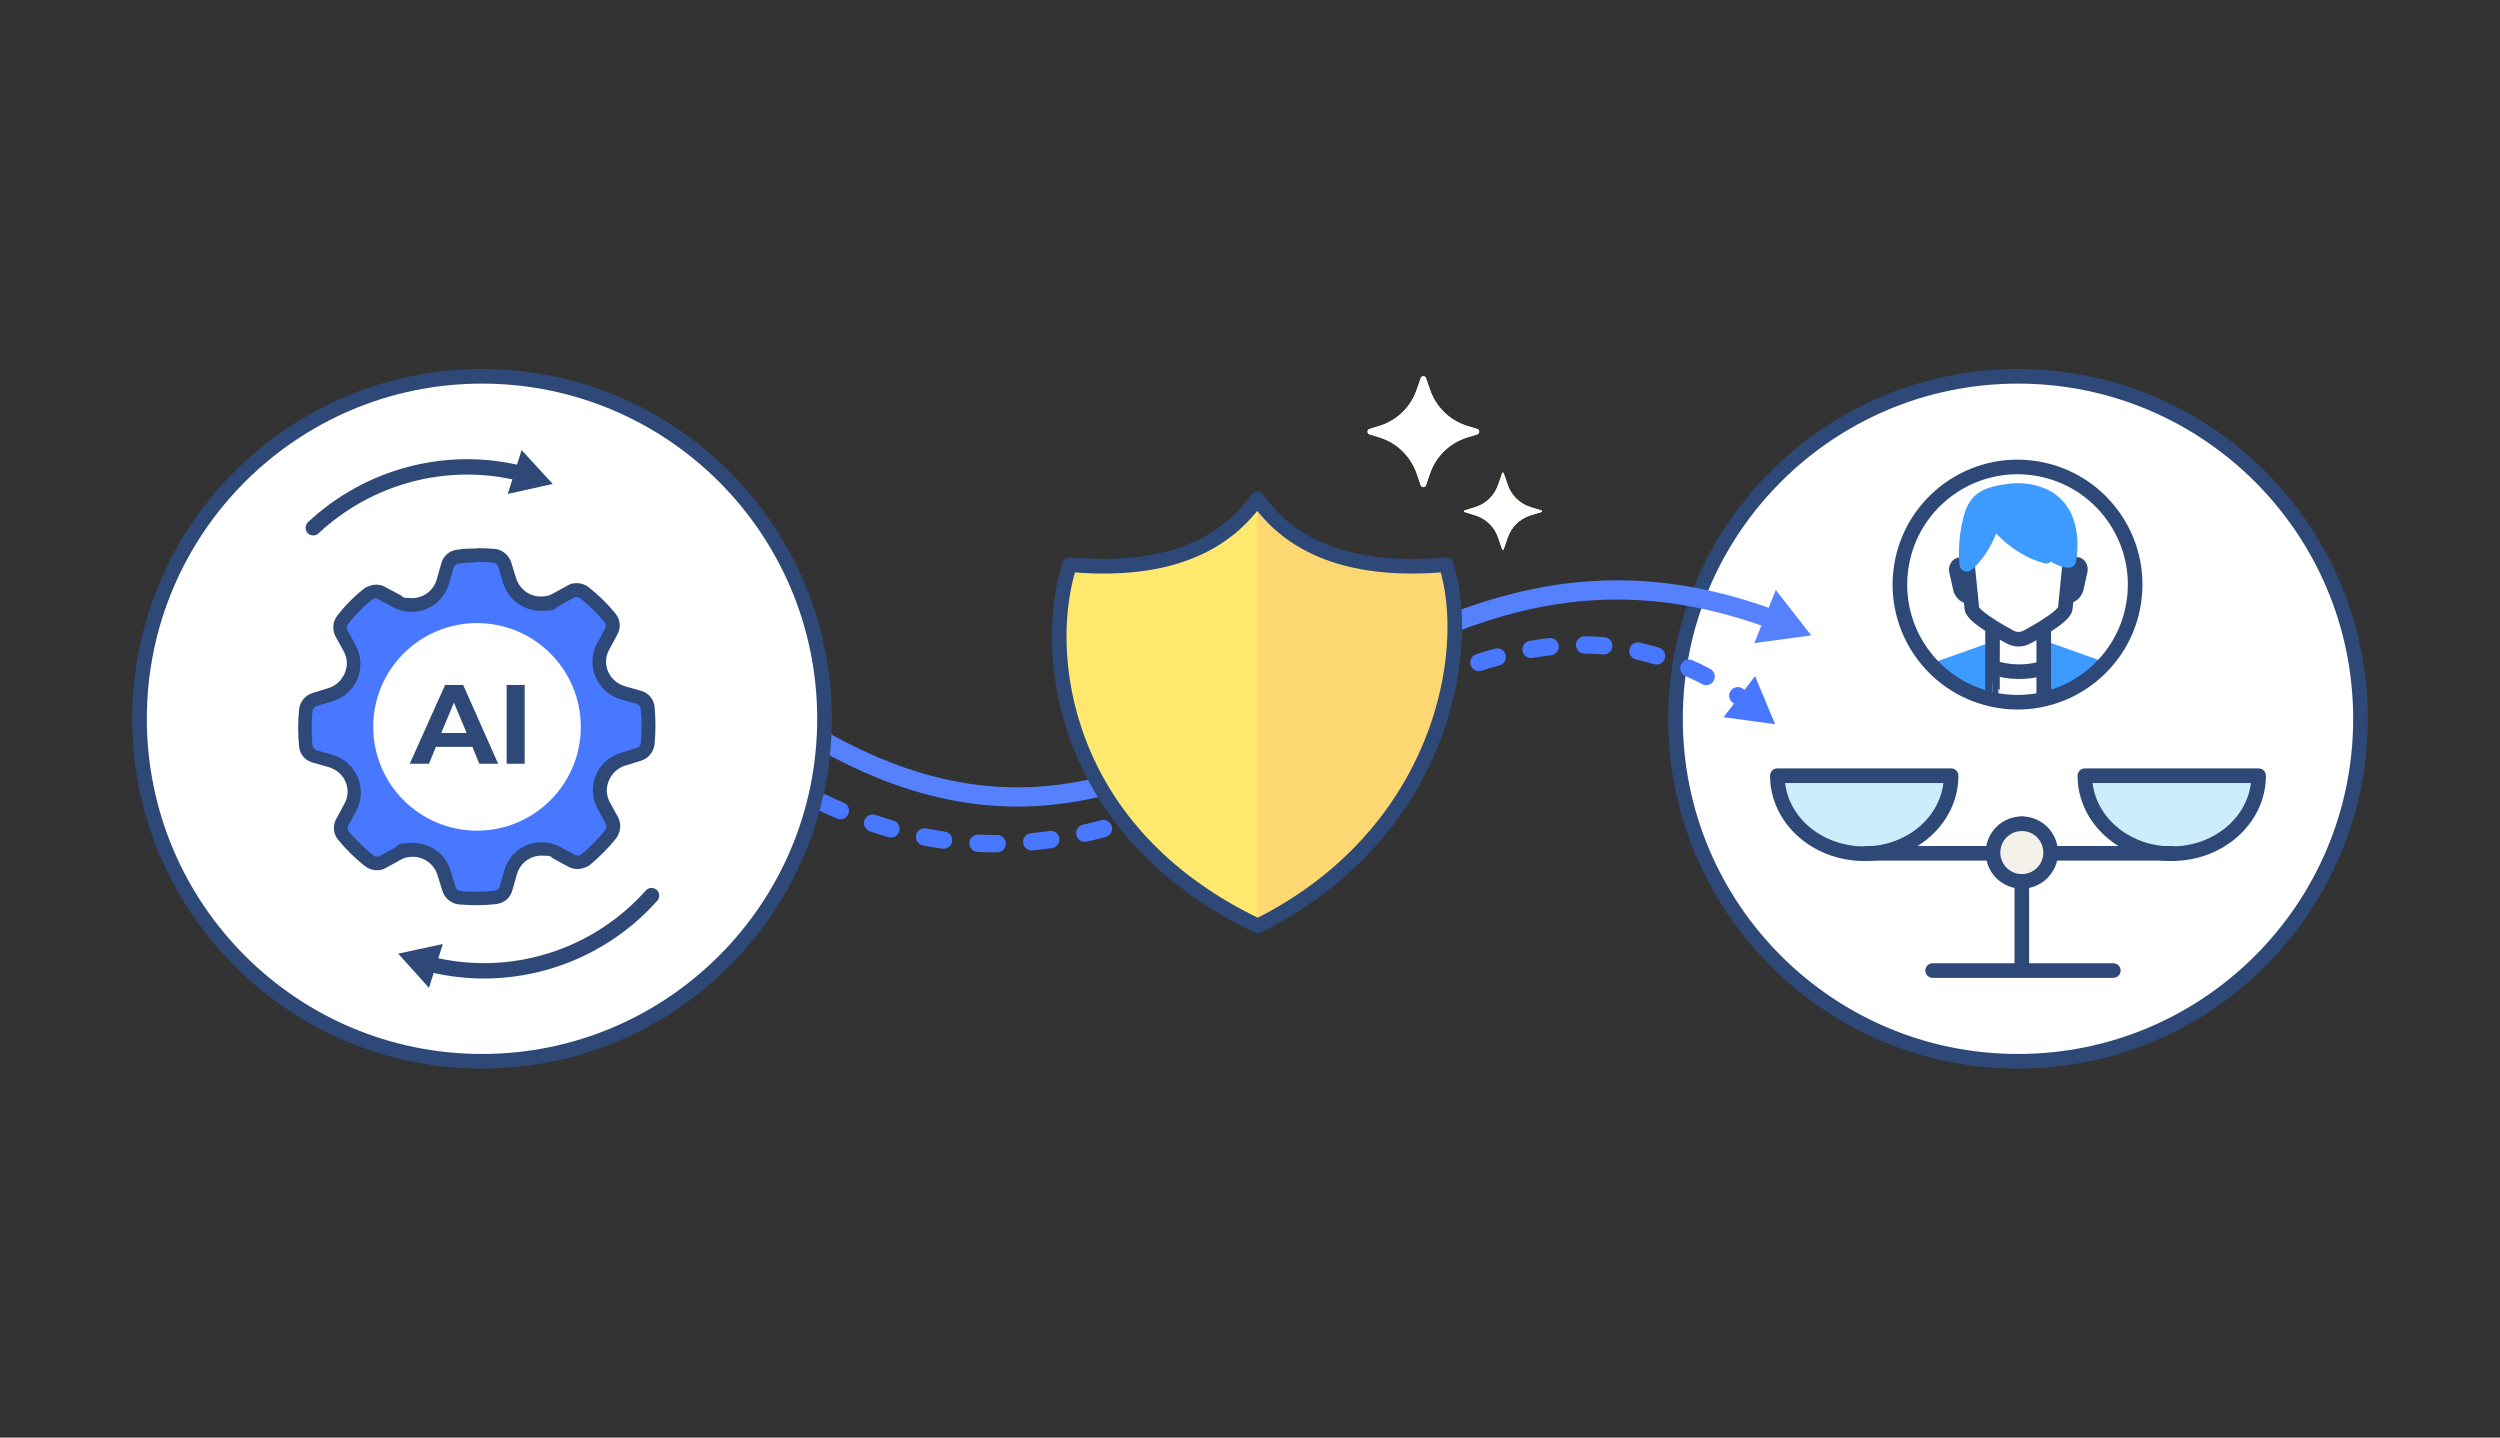<?xml version="1.0" encoding="UTF-8"?>
<svg id="Calque_1" xmlns="http://www.w3.org/2000/svg" xmlns:xlink="http://www.w3.org/1999/xlink" version="1.1" viewBox="0 0 650.4 374">
  <rect x="0" y="0" width="650.4" height="374" fill="#333333" stroke="none"/>
  <!-- Generator: Adobe Illustrator 29.3.1, SVG Export Plug-In . SVG Version: 2.1.0 Build 151)  -->
  <defs>
    <style>
      .st0 {
        stroke-dasharray: 5 9;
      }

      .st0, .st1, .st2, .st3, .st4, .st5 {
        fill: none;
      }

      .st0, .st3, .st4, .st5, .st6, .st7, .st8, .st9, .st10 {
        stroke-linecap: round;
        stroke-linejoin: round;
      }

      .st0, .st5 {
        stroke: #4878ff;
        stroke-width: 4.5px;
      }

      .st11 {
        fill: #fae76e;
      }

      .st12 {
        fill: #2e4978;
      }

      .st13 {
        fill: #fa9583;
        opacity: .2;
      }

      .st13, .st14 {
        isolation: isolate;
      }

      .st2 {
        stroke: #5581ff;
        stroke-miterlimit: 10;
        stroke-width: 5px;
      }

      .st3, .st4, .st6, .st7, .st8, .st10 {
        stroke: #2e4978;
      }

      .st3, .st6, .st7, .st8, .st9, .st10 {
        stroke-width: 3.8px;
      }

      .st4 {
        stroke-width: 4px;
      }

      .st15 {
        clip-path: url(#clippath-1);
      }

      .st16 {
        clip-path: url(#clippath-2);
      }

      .st6 {
        fill: #cceefc;
      }

      .st17, .st10 {
        fill: #fee86e;
      }

      .st18 {
        fill: #4878ff;
      }

      .st19, .st7 {
        fill: #fff;
      }

      .st8 {
        fill: #f4f0ea;
      }

      .st9 {
        stroke: #3d9aff;
      }

      .st9, .st20 {
        fill: #3d9aff;
      }

      .st21 {
        clip-path: url(#clippath);
      }

      .st22 {
        fill: #5581ff;
      }
    </style>
    <clipPath id="clippath">
      <circle class="st1" cx="525" cy="152.2" r="30.6" transform="translate(-18.3 212.5) rotate(-22.5)"/>
    </clipPath>
    <clipPath id="clippath-1">
      <path class="st1" d="M531.7,183.2s-6,3.3-13.3,0c-.1,0,0-22.5,0-22.5h13.3v22.5Z"/>
    </clipPath>
    <clipPath id="clippath-2">
      <path class="st1" d="M327.2,240.9c47.7-23.8,56.3-71.4,49-94-31,2.8-43.4-9.1-49.1-17.1-5.8,7.9-17.8,19.9-48.8,17.1-7.4,22.6-2.5,69.5,49,94h0Z"/>
    </clipPath>
  </defs>
  <g>
    <circle class="st7" cx="525" cy="187" r="89.1"/>
    <g>
      <g>
        <line class="st3" x1="526" y1="250.8" x2="526" y2="214.3"/>
        <path class="st6" d="M462.4,201.8c0,11.2,10.1,20.3,22.6,20.3s22.6-9.1,22.6-20.3h-45.2Z"/>
        <path class="st6" d="M542.4,201.8c0,11.2,10.1,20.3,22.6,20.3s22.6-9.1,22.6-20.3h-45.2Z"/>
        <polyline class="st10" points="485.8 222 486.9 222 565 222"/>
        <ellipse class="st8" cx="526" cy="221.8" rx="7.5" ry="7.5"/>
        <line class="st3" x1="502.8" y1="252.5" x2="549.8" y2="252.5"/>
      </g>
      <g>
        <circle class="st19" cx="525" cy="152.2" r="30.6" transform="translate(290.7 646) rotate(-80.8)"/>
        <g class="st21">
          <g>
            <polygon class="st20" points="525.5 164.4 495.1 175.2 506.7 192.7 544.2 192.7 555.8 175.2 525.5 164.4"/>
            <g>
              <path class="st19" d="M531.7,183.1s-6,3.3-13.3,0c-.1,0,0-22.5,0-22.5h13.3v22.5Z"/>
              <g class="st15">
                <path class="st7" d="M532.6,187.7h-14.6v-14.2h0c4.6,1.6,9.6,1.7,14.2.1h.4c0-.1,0,14.1,0,14.1h0Z"/>
              </g>
              <path class="st3" d="M531.7,183.1s-6,3.3-13.3,0c-.1,0,0-22.5,0-22.5h13.3v22.5Z"/>
            </g>
            <g>
              <g>
                <path class="st7" d="M538.2,146.8h2c.7,0,1.2.8,1,1.7l-1,4.5c-.2.9-.8,1.6-1.5,1.9l-1.3.4"/>
                <path class="st7" d="M512,146.9h-2c-.7,0-1.2.8-1,1.7l1,4.5c.2.9.8,1.6,1.5,1.9l1.3.4"/>
              </g>
              <path class="st7" d="M525.1,132.8h-.5c-7.8.2-13.7,7.5-12.6,15.5l1,10c.2,2.3,9.9,7.4,9.9,7.4,1.4.8,3.1.8,4.5,0,0,0,9.7-5.1,9.9-7.4l1-10c1.1-8-4.8-15.3-12.6-15.5h-.6Z"/>
              <path class="st9" d="M518.6,135s5.1,7.4,13.7,9.7l-2.6-4.4s4.8,5.4,8.5,5.5c0,0,2.5-11.4-5.4-16.2-3.2-1.9-7.3-2.3-10.4-1.8-2.7.4-6.8.9-8.6,4.2-2,3.6-2.6,11.3-2.1,14.8,0,0,4.6-3.5,6.9-11.8"/>
            </g>
          </g>
        </g>
        <circle class="st3" cx="525" cy="152.2" r="30.6" transform="translate(290.7 646) rotate(-80.8)"/>
      </g>
    </g>
    <g>
      <path class="st5" d="M192.2,195.7c.7.5,1.4,1,2,1.4"/>
      <path class="st0" d="M201.8,202.1c103.8,63.8,166.2-72.2,246.5-23.6"/>
      <path class="st5" d="M452.1,181c.7.5,1.4.9,2.1,1.4"/>
      <polygon class="st18" points="448.4 186.6 461.8 188.4 456.6 175.9 448.4 186.6"/>
    </g>
    <g>
      <path class="st2" d="M182.9,170.5c123.5,105.1,162.1-52.6,278.4-9.3"/>
      <polygon class="st22" points="456.4 167.3 471.2 165.3 462 153.5 456.4 167.3"/>
    </g>
    <g>
      <path class="st17" d="M327.2,240.9c47.7-23.8,56.3-71.4,49-94-31,2.8-43.4-9.1-49.1-17.1-5.8,7.9-17.8,19.9-48.8,17.1-7.4,22.6-2.5,69.5,49,94h0Z"/>
      <g class="st16">
        <rect class="st13" x="327.1" y="129.7" width="51.3" height="111.6"/>
      </g>
      <path class="st3" d="M327.2,240.9c47.7-23.8,56.3-71.4,49-94-31,2.8-43.4-9.1-49.1-17.1-5.8,7.9-17.8,19.9-48.8,17.1-7.4,22.6-2.5,69.5,49,94h0Z"/>
    </g>
    <circle class="st7" cx="125.4" cy="187" r="89.1"/>
    <g>
      <g>
        <g>
          <path class="st18" d="M124.2,233.7c-1.5,0-2.9,0-4.4-.2-1.3-.1-2.4-1-2.8-2.3l-1.3-4.2c-1.1-3.6-4.3-5.9-8-5.9s-2.8.4-4,1l-3.8,2.1c-.5.3-1,.4-1.6.4s-1.4-.2-2-.7c-2.4-1.9-4.7-4.1-6.6-6.5-.8-1-1-2.4-.3-3.6l2.1-3.9c1.2-2.2,1.3-4.9.3-7.2s-2.9-4.1-5.4-4.8l-4.2-1.2c-1.3-.4-2.2-1.4-2.3-2.8-.3-3.1-.4-6.2,0-9.3.1-1.3,1-2.4,2.3-2.8l4.2-1.3c2.4-.7,4.4-2.5,5.3-4.9s.8-5-.4-7.2l-2.1-3.8c-.6-1.2-.5-2.6.3-3.6,2-2.4,4.2-4.7,6.5-6.6.6-.5,1.3-.7,2-.7s1.1.1,1.5.4l3.9,2.1c1.2.7,2.6,1,3.9,1,3.7,0,7-2.5,8.1-6.1l1.2-4.2c.4-1.3,1.4-2.2,2.8-2.3,1.6-.2,3.3-.3,4.9-.3s2.9,0,4.4.2c1.3.1,2.4,1,2.8,2.3l1.3,4.2c1.1,3.6,4.3,5.9,8,5.9s2.8-.4,4-1l3.8-2.1c.5-.3,1-.4,1.6-.4s1.4.2,2,.7c2.4,1.9,4.7,4.1,6.6,6.5.8,1,1,2.4.4,3.6l-2.1,3.9c-1.2,2.2-1.3,4.9-.3,7.2s2.9,4.1,5.4,4.8l4.2,1.2c1.3.4,2.2,1.4,2.3,2.8.3,3.1.4,6.2,0,9.3-.1,1.3-1,2.4-2.3,2.8l-4.2,1.3c-2.4.7-4.4,2.5-5.3,4.9s-.8,5,.4,7.2l2.1,3.8c.6,1.1.5,2.6-.3,3.6-1.9,2.4-4.1,4.7-6.5,6.6-.6.5-1.3.7-2.1.7h0c-.5,0-1.1-.1-1.5-.4l-3.9-2.1c-1.2-.7-2.6-1-3.9-1-3.7,0-7,2.5-8.1,6.1l-1.2,4.2c-.4,1.3-1.4,2.2-2.8,2.3-1.6.2-3.2.3-4.9.3h0Z"/>
          <path class="st12" d="M124.1,146.2c1.4,0,2.8,0,4.2.2.6,0,1.1.5,1.3,1.1l1.3,4.2c1.4,4.5,5.4,7.2,9.7,7.2s3.3-.4,4.9-1.3l3.8-2.1c.2-.1.5-.2.7-.2s.6.1.9.3c2.3,1.9,4.4,3.9,6.4,6.3.4.5.4,1.1.1,1.6l-2.1,3.9c-3,5.7,0,12.7,6.1,14.5l4.2,1.2c.6.2,1,.7,1.1,1.3.3,3,.3,6,0,8.9,0,.6-.5,1.1-1.1,1.3l-4.2,1.3c-6.2,1.9-9,8.9-5.9,14.6l2.1,3.8c.3.5.2,1.2-.1,1.6-1.8,2.3-3.9,4.4-6.3,6.4-.3.2-.6.3-.9.3s-.5,0-.7-.2l-3.9-2.1c-1.5-.8-3.2-1.2-4.8-1.2-4.3,0-8.4,2.8-9.7,7.3l-1.2,4.2c-.2.6-.7,1-1.3,1.1-1.6.2-3.1.3-4.7.3s-2.8,0-4.2-.2c-.6,0-1.1-.5-1.3-1.1l-1.3-4.2c-1.3-4.5-5.4-7.2-9.7-7.2s-3.3.4-4.9,1.3l-3.8,2.1c-.2.1-.5.2-.7.2s-.7-.1-.9-.3c-2.3-1.9-4.4-3.9-6.4-6.2-.4-.5-.4-1.1-.2-1.6l2.1-3.9c3-5.7,0-12.7-6.1-14.5l-4.2-1.2c-.6-.2-1-.7-1.1-1.3-.3-3-.3-6,0-8.9,0-.6.5-1.1,1.1-1.3l4.2-1.3c6.2-1.9,9-8.9,5.9-14.6l-2.1-3.8c-.3-.5-.2-1.2.1-1.6,1.8-2.3,3.9-4.4,6.3-6.4.3-.2.6-.3.9-.3s.5,0,.7.2l3.9,2.1c1.5.8,3.2,1.2,4.8,1.2,4.3,0,8.4-2.8,9.7-7.3l1.2-4.2c.2-.6.7-1,1.3-1.1,1.6-.2,3.2-.3,4.7-.3M124.1,142.7c-1.7,0-3.4,0-5.1.3-2,.2-3.7,1.6-4.2,3.6l-1.2,4.2c-.8,2.8-3.4,4.8-6.4,4.8s-2.1-.3-3.1-.8l-3.9-2.1c-.7-.4-1.5-.6-2.4-.6s-2.3.4-3.2,1.1c-2.5,2-4.8,4.3-6.8,6.9-1.3,1.6-1.4,3.8-.5,5.5l2.1,3.8c1,1.8,1.1,3.8.3,5.7-.8,1.9-2.3,3.3-4.2,3.9l-4.2,1.3c-1.9.6-3.3,2.3-3.5,4.3-.3,3.2-.3,6.5,0,9.6.2,2,1.6,3.7,3.6,4.2l4.2,1.2c1.9.6,3.5,1.9,4.3,3.8.8,1.9.7,3.9-.3,5.7l-2.1,3.9c-1,1.8-.8,4,.5,5.5,2,2.5,4.3,4.7,6.9,6.8.9.7,2,1.1,3.1,1.1s1.7-.2,2.4-.6l3.8-2.1c1-.6,2.1-.8,3.2-.8,2.9,0,5.5,1.9,6.4,4.7l1.3,4.2c.6,1.9,2.3,3.3,4.3,3.5,1.5.1,3.1.2,4.6.2s3.4-.1,5.1-.3c2-.2,3.7-1.6,4.2-3.6l1.2-4.2c.8-2.8,3.4-4.8,6.4-4.8s2.1.3,3.1.8l3.9,2.1c.7.4,1.5.6,2.4.6s2.3-.4,3.2-1.1c2.5-2.1,4.8-4.4,6.8-6.9,1.2-1.6,1.4-3.7.5-5.5l-2.1-3.8c-1-1.8-1.1-3.8-.3-5.7.8-1.9,2.3-3.3,4.2-3.9l4.2-1.3c1.9-.6,3.3-2.3,3.5-4.3.3-3.2.3-6.5,0-9.7-.2-2-1.6-3.7-3.6-4.2l-4.2-1.2c-1.9-.6-3.5-1.9-4.3-3.8-.8-1.9-.7-3.9.3-5.7l2.1-3.9c1-1.8.8-4-.5-5.5-2-2.5-4.3-4.7-6.9-6.8-.9-.7-2-1.1-3.1-1.1s-1.7.2-2.4.6l-3.8,2.1c-1,.6-2.1.8-3.2.8-2.9,0-5.5-1.9-6.4-4.7l-1.3-4.2c-.6-1.9-2.3-3.3-4.3-3.5-1.5-.1-3-.2-4.5-.2h0Z"/>
        </g>
        <circle class="st19" cx="124.1" cy="189.1" r="27"/>
        <g class="st14">
          <g class="st14">
            <path class="st12" d="M136.5,198.7h-4.7v-20.5h4.7v20.5Z"/>
            <path class="st12" d="M111.6,198.7h-5l9.2-20.5h4.7l9.1,20.5h-4.9l-1.8-4.4h-9.5l-1.8,4.4ZM121.4,190.7l-3.3-7.9-3.3,7.9h6.5Z"/>
          </g>
        </g>
      </g>
      <g>
        <path class="st4" d="M81.5,137.3c14.2-13.3,34.6-19,54.1-14.1"/>
        <polygon class="st12" points="132.1 128.5 143.8 125.9 135.7 117.1 132.1 128.5"/>
      </g>
      <g>
        <path class="st4" d="M169.5,233c-14.2,16-36.5,23.2-57.8,17.8"/>
        <polygon class="st12" points="115.2 245.6 103.6 248.1 111.6 257 115.2 245.6"/>
      </g>
    </g>
  </g>
  <g>
    <g>
      <path class="st11" d="M391.2,123.1l1,2.9c.9,2.8,3.1,5,5.9,5.9l2.9.9c.2,0,.2.3,0,.4l-2.9.9c-2.8.9-5,3.1-5.9,5.9l-1,2.9c0,.2-.3.2-.4,0l-1-2.9c-.9-2.8-3.1-5-5.9-5.9l-2.9-.9c-.2,0-.2-.3,0-.4l2.9-.9c2.8-.9,5-3.1,5.9-5.9l1-2.9c0-.2.3-.2.4,0Z"/>
      <path class="st11" d="M371,98.4l1,2.9c1.5,4.4,4.9,7.9,9.4,9.4l2.9.9c.7.2.7,1.2,0,1.4l-2.9.9c-4.4,1.5-7.9,4.9-9.4,9.4l-1,2.9c-.2.7-1.2.7-1.4,0l-1-2.9c-1.5-4.4-4.9-7.9-9.4-9.4l-2.9-.9c-.7-.2-.7-1.2,0-1.4l2.9-.9c4.4-1.5,7.9-4.9,9.4-9.4l1-2.9c.2-.7,1.2-.7,1.4,0Z"/>
    </g>
    <g>
      <path class="st19" d="M391.2,123.1l1,2.9c.9,2.8,3.1,5,5.9,5.9l2.9.9c.2,0,.2.3,0,.4l-2.9.9c-2.8.9-5,3.1-5.9,5.9l-1,2.9c0,.2-.3.2-.4,0l-1-2.9c-.9-2.8-3.1-5-5.9-5.9l-2.9-.9c-.2,0-.2-.3,0-.4l2.9-.9c2.8-.9,5-3.1,5.9-5.9l1-2.9c0-.2.3-.2.4,0Z"/>
      <path class="st19" d="M371,98.4l1,2.9c1.5,4.4,4.9,7.9,9.4,9.4l2.9.9c.7.2.7,1.2,0,1.4l-2.9.9c-4.4,1.5-7.9,4.9-9.4,9.4l-1,2.9c-.2.7-1.2.7-1.4,0l-1-2.9c-1.5-4.4-4.9-7.9-9.4-9.4l-2.9-.9c-.7-.2-.7-1.2,0-1.4l2.9-.9c4.4-1.5,7.9-4.9,9.4-9.4l1-2.9c.2-.7,1.2-.7,1.4,0Z"/>
    </g>
  </g>
</svg>